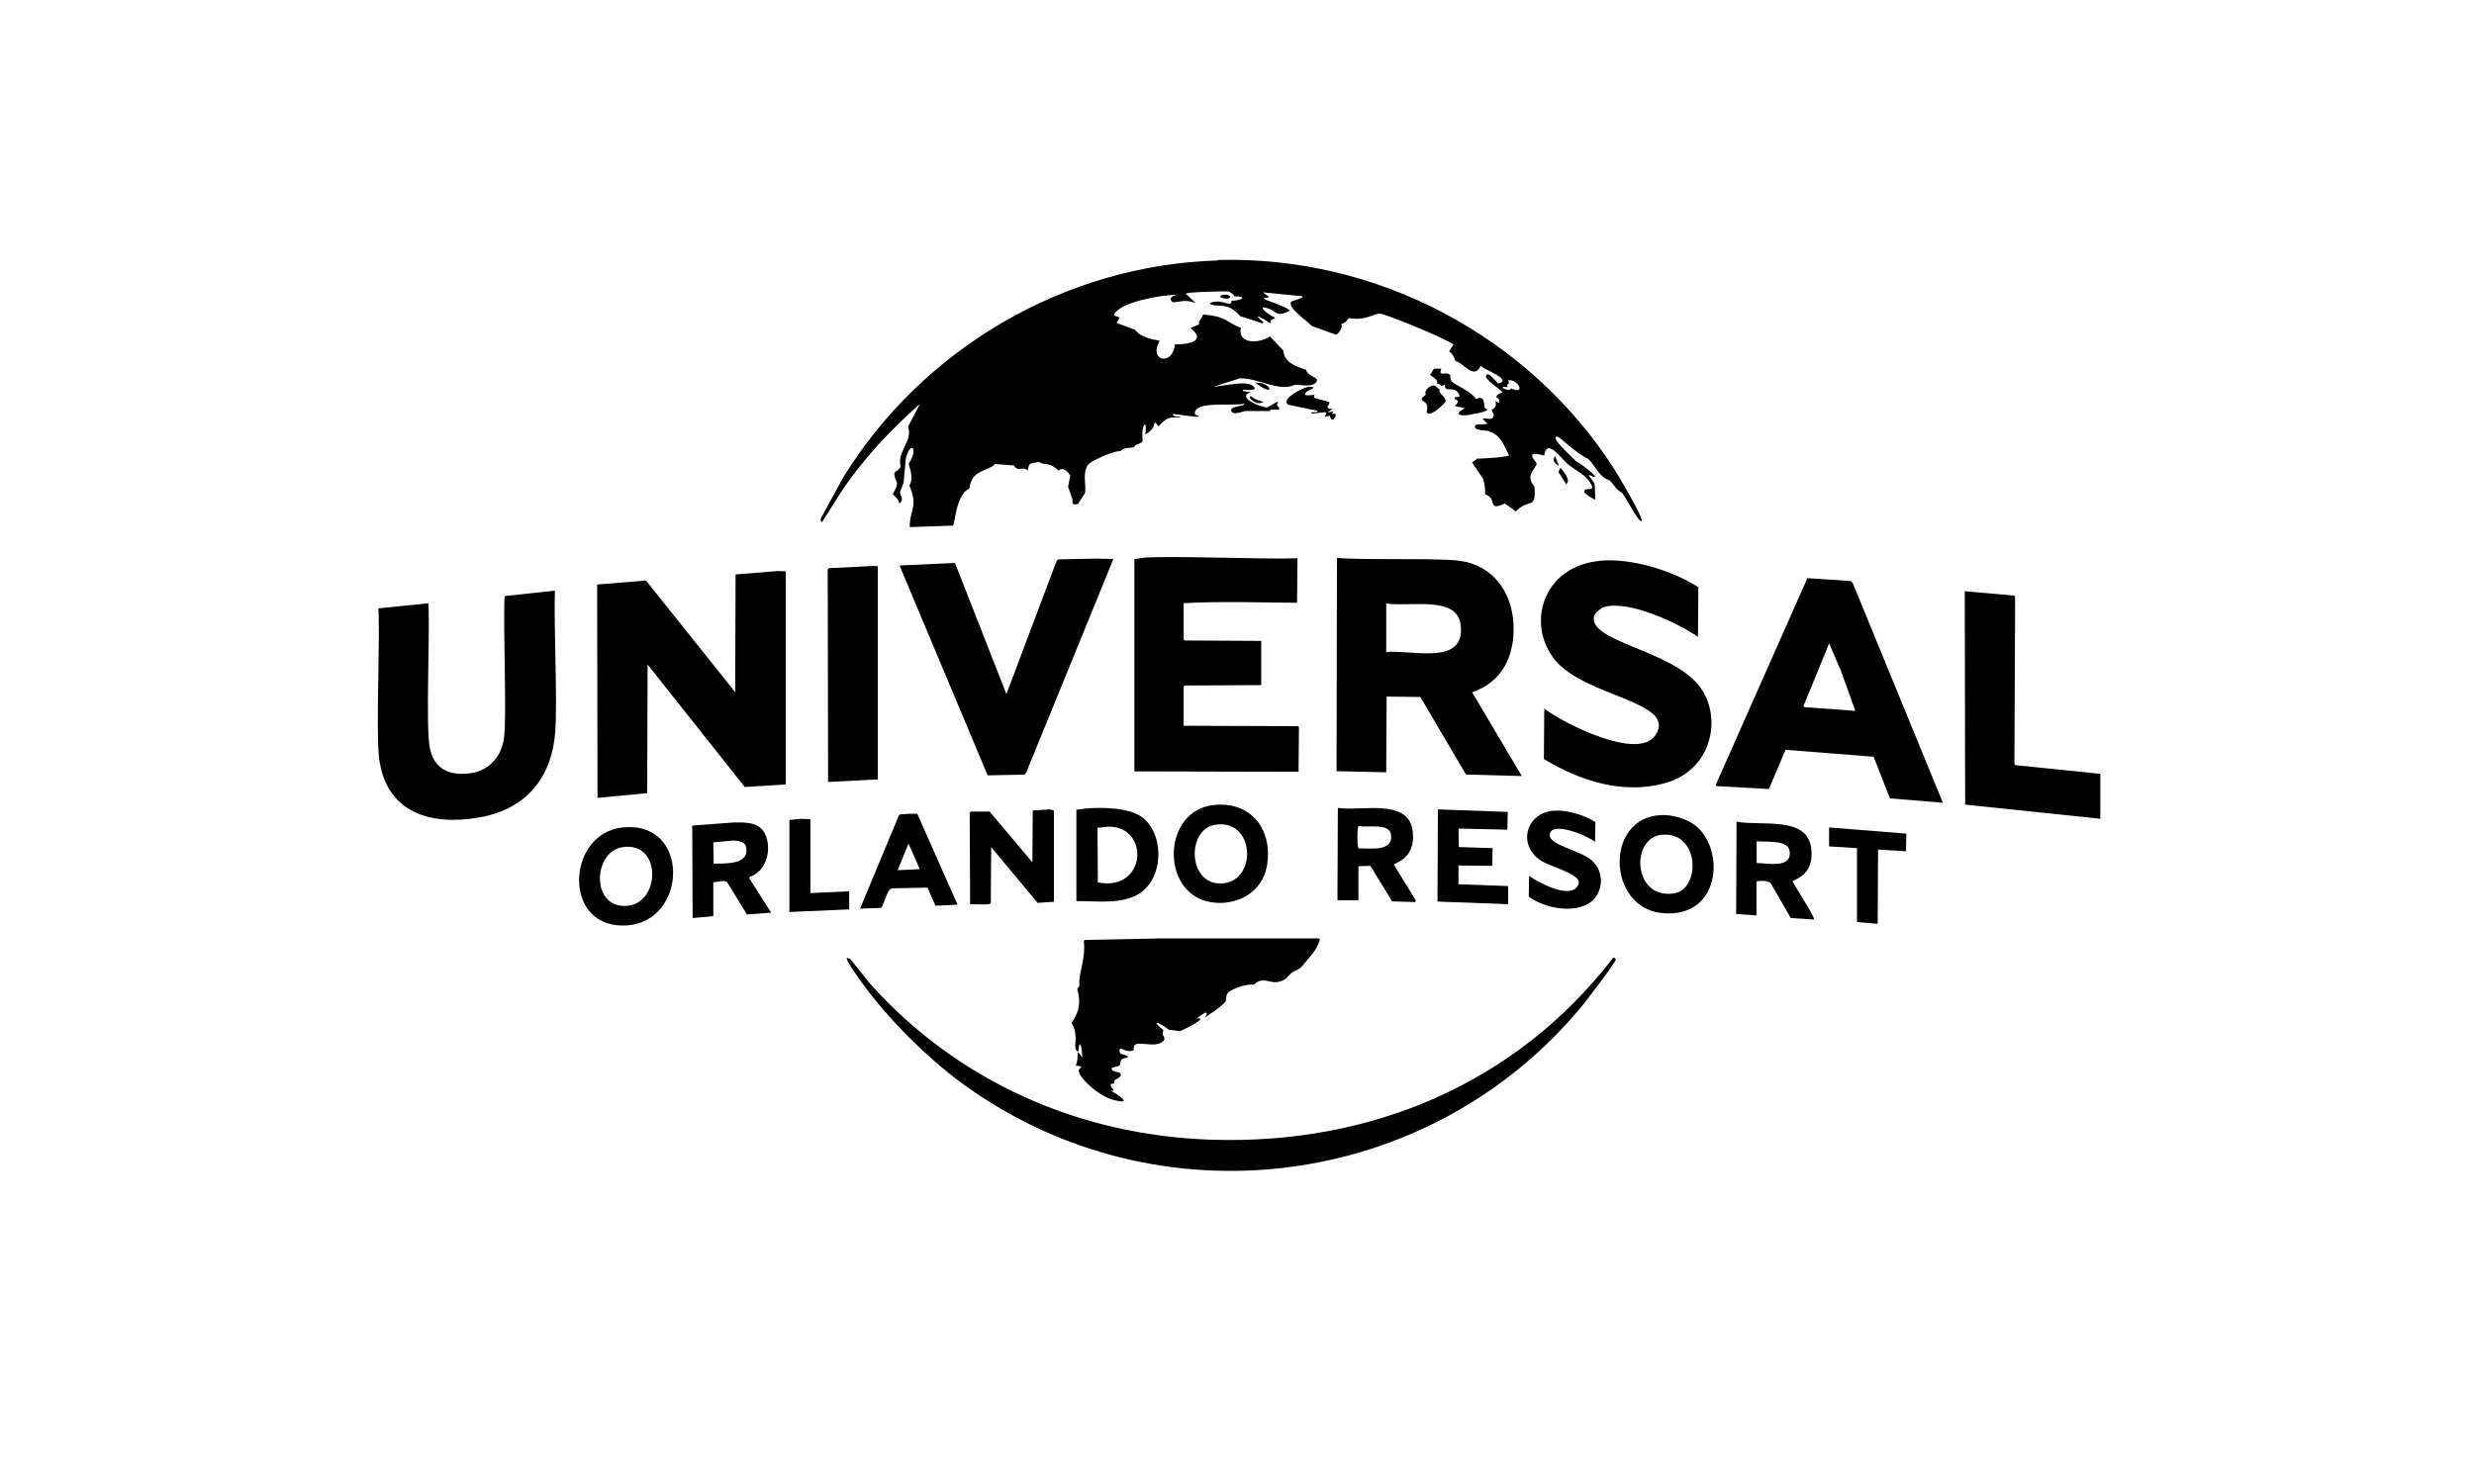 <?xml version="1.0" encoding="UTF-8"?>
<svg id="Layer_1" xmlns="http://www.w3.org/2000/svg" version="1.1" viewBox="0 0 2500 1500">
  <!-- Generator: Adobe Illustrator 29.0.0, SVG Export Plug-In . SVG Version: 2.1.0 Build 186)  -->
  <g id="Layer_11" data-name="Layer_1">
    <path d="M1230.2,262.8c160.9-4.5,314.5,76.5,401,211.3,3.8,5.9,28.9,48.6,27.8,52-1.7,5.3-17-25.3-19.8-27.8-6.9-3.9-8.1-8.4-12.8-12.8-11.2-3.5-14.4-15.7-22-22-11-4.7-28.2-21.7-30-22-11.6-2.1,17.6,23.5,18.3,24.9,2.9.6,18.4,13.1,18.7,14.3,1.1,4.2-5.9-2.3-5.9,0,2,2.7,3.9,5.3,5.9,8.1.2,5.3.5,10.8.7,16.1-2.3-.3-10.6-5.7-11-7.3-1.5-7.5,14.6,2.7,4.4-11.7-4.8-6.7-14.5-11.2-20.9-16.5-6.8-5.6-21.8-27.7-24.2-8.8-21.5-6.7-7.9,6.4-7.7,7.7.8,4.8-12.7,11.1-2.2,23.4,2.1,24.5-5.5,11.3-18.7,25.3-3.7-2.7-7.3-5.3-11-8.1-19,8.6-6.8-5.1-20.1-9.2.2-5.4-.4-11-2.2-16.1-3.7-5.3-7.3-10.8-11-16.1,1.8-1.3,3.7-2.7,5.5-4,3.8.4,31.4-1.6,31.9-3.3-5.2-10.2-8.6-20.8-20.9-24.5-2.8-.8-13.1-.4-13.6-4-.6-5,12-1.5,12.5-3.7l-4.4-4.4c0-2.9,10.3,3.7,11-4.4l-2.2-4.4c.1-1.3,6.4-2.9,3.7-9.5.1-.4,5.4,4.6,3.7-1.5-.4-1.4-7.6-2.8,3.7-7.3-2.7-3.4-18.2-13-16.8-16.8,2-5.5,11.3,7.5,12.1,7.7.3,0,5-.7,4.8-2.6-.7-5.3-19-11.4-22.3-15-6.7,14.6-16.6-2.6-25.6-5.1-4.9-14.8-9.9-3.9-1.8-16.5-10-7-68.2-30.8-74.3-31.1-6.1-.4-14.4,7.5-31.5,4.4-1,.4-1.9,4.4-7.7,6.2,2.3,3.4-3.5,10.8-5.5,10.6l-24.2-8.8c-3.7-4.6-25-18.2-20.9-24.5.7-1,13.3-3.6,11.4-5.5-13.3-1.3-26.6-2.7-39.9-4,2,1.5,3.9,2.9,5.9,4.4,0,2.1-7.7.2-4,2.6,2.9,1.9,20,6.5,25.3,11.4-13.1,7.3-12.9,1.1-20.9-1.8-12.5-4.6-5.1,3.8,6.2,9.2-2.8,2.2-5.3.8-4.8,5.5-6.7-4.2-21.1-12.7-7-1.1l-1.1,1.1c-7.5-2.4-15.2-4.9-22.7-7.3-10.5-12.7-19.8-9.8-26.4-11-8.2-1.4-1.9-4,5.1-3.7,4.2.2,14.1,5,12.5-.7,12.8-.6,15.6-5.2,2.2-4.4,3.1-.5-4.7-5.1-5.1-5.1-2.2-.4-41.8.5-43.2,2.2,14.7,14.6,10.8,7.8-.7,7.3-3.9.5-7.8,1-11.7,1.5-2.6-.4-6.2-5.9,4-7.7-15.7.2-48.6,5.9-60.4,15.7-8.2,6.8,1.1,5.5,1.8,7.7-1,1.7-2,3.4-2.9,5.1,6.2,2.3,12.5,4.6,18.7,7,1.2.7,2.9,7.4,24.9,11-11.8,20.6,13.1,26.2,15.4,3.7,12.2.2,33.1-2.8,15.7-16.5,2.9-1.2,5.9-2.4,8.8-3.7-1.2-4.2,1.8-4.3,4-9.9,25.1,1.8,23.7,8.5,38.1,13.2-3.8,17.1,19,16.2,29.3,8.8,4.5,4.8,9,9.5,13.6,14.3.6,11.9,13,16.4,23.1,19.4.8,7.8,16.6,7.3,8.8,13.9-4.6,3.9-14.8.9-20.5,1.5-15.9,7.4-37.7-7.6-55.7-6.6-8.6,2.8-17.4,5.6-26,8.4,9.1-.5,32.2-6.5,39.2-1.1,8,6.2-8.4,3.9-9.5,4.4-.1.4-.2.7-.4,1.1,13.3,1.8,5.7,1,4,3.3-4.4,6.2,16.9,13.6,20.5,13.2,2.5-.3,14.9-10.3,9.9-2.6,6.4,7.5.2,4-6.2,4.8-.2.5-.5,1-.7,1.5h-24.9c-2.1.1-13.7,5.5-14.3-1.1-.4-4,16.6-4.3,12.8-6.2-13.8,2.4-51.6-3.3-49.4,10.6,12.5,5.2-8.9,1-22.3-.4-.1,3.7,5.8,1.7,8.1,3.7-12.5-.8-14.3.1-22.7,8.8-7.3-9.6.2,1.6-13.2,8.1,2.3-18.8-5-7.8-2.6,6.2-2.1,4.8-7.1,2.4-9.2,7-4.6.8-9.7,0-13.2,3.7-6.8-.2-30.3,9.7-33.3,14.3-5.7,8.7-.9,21.2-2.9,28.6-2.3,3.5-4.6,7.1-7,10.6-7.5,2.1-5.1-3.5-5.5-4.8-1.5-4.2-2.9-8.3-4.4-12.5l2.2-11c-.2-.7-5.3-10.5-12.1-5.5-9.6-9.5-13.8-4.5-19.8-8.8-7.4,2.1-10.1-.1-11,8.8-5.4-5.1-9.8,2.3-13.9-5.1-6.4-.5-12.7-1-19-1.5-8.2,8-24,5.6-26,24.5-1.7,1.2-3.4,2.4-5.1,3.7-8.4,11.6-8.1,21.2-11.4,34.1-14.6.5-29.3,1-43.9,1.5-.2-18.2,8.9-20.1-.4-42.1,4.1-5.8,1.3-15.3-.7-22,10.3-14.6,1.9-24.5-2.9-5.1l-2.2,24.2c-1.2,3.1-2.4,6.4-3.7,9.5-.3,3.1,5.1,7.3-.7,11.7-.4-4-4-6.9-6.6-9.5,7.3-12.5,3.6-11.4,2.2-16.8-2.1-8.1,1.5-3.7,5.9-11-4.5-14.9,12.7-26,7.3-40.3l12.1-23.1c-28.9,25.4-55.4,53.7-77.3,85.3-7.2,11.4-14.4,22.7-21.6,34.1-1.7,0-1.4-2.8-1.1-4,7.3-13.4,14.6-26.9,22-40.3,80.2-131,224.5-215.7,379.1-220.1ZM1523.9,384.4c3.1,5.4-2.4,1.7-.4,7-12.7-2.5,2.1,6.2,3.3,1.1,15.5,7.3,7.5-9.7-2.9-8.1Z"/>
    <path d="M1236,298c4.7-1,10,2.1,5.1,3.7-3.1,1-13.1-2-5.1-3.7Z"/>
    <path d="M1449.2,372.7h7.3c-3.8,9.6,5.6,1.2,9.2,7-2.5,9.9,15.5,10,26,23.8,9.2-5.3,7.9,7.2,8.4,8.4.5,1.3,8.6,2.3-5.5,5.5-3.9.7-7.8,1.5-11.7,2.2-10.4.9-12.3-1.9-2.6-7-3.4-.7-6.8-1.5-10.3-2.2,7.3-6.3.3-6.1,0-7.3-.9-4.1,6.8.8,4.4-4.4-4.6-10-14.8-.5-14.3-9.9-5.4,3.1-3.1-1-8.4-1.1,3.4-3.2-6.5-8.2-6.6-8.8,1.3-2.1,2.7-4.2,4-6.2Z"/>
    <path d="M1268.3,386.6c2.2.2,4.4.5,6.6.7,11.8,3.6,11.1,13.3-6.6-.7Z"/>
    <path d="M1447.7,389.6c3.2-.3,4.1,2.4,7,4-1.8,4.3,7.2,7.2,5.9,12.5-.3,1.2-16.4,17.4-19,10.3,4.2-14.2-12.2-9-.7-17.6-2.5-3.9,4.2-8.9,7-9.2Z"/>
    <path d="M1323.2,391c10,0-1.3,3.7-2.2,4.4-8.1,6.6,6.7,3.4,7.3,3.7-.2,1-.5,2-.7,2.9l15.4,4.4c2.1,2.1-6.7,6.7,3.3,7-11.7,8.3,6.6-1.9-.7,5.1,8-2.1,2.4,5.3,1.8,5.5-2.9.8-3.4-3.5-3.7-3.7-1.5.2-2.9.5-4.4.7-1.6-.9,2.8-2.6,0-4.4-4.6.5-9.3,1-13.9,1.5-1.3-3.2,6,.3,5.9-2.9-9.5-2-19-3.9-28.6-5.9-11.1-4.2,13.8-18.4,20.5-18.3Z"/>
    <path d="M1263.9,400.5c.7-.1,3.1,3.7,12.8,5.5-6,5.1-17.1-4.5-12.8-5.5Z"/>
    <path d="M1571.5,461.3c1.2,3.1,2.4,6.4,3.7,9.5-8.4-4.5-4.2-9.5-3.7-9.5Z"/>
    <path d="M1576.6,473.1c1,0,12.1,13,5.9,16.1l-7.7-12.1c.6-1.3,1.2-2.7,1.8-4Z"/>
    <path d="M1154,563.9c25.1-2.6,122,1.7,157.1.4-.1,15-.2,30-.4,45-38.2-.3-76.5-1.7-114.6.4v36.6l1.1,1.1c25.8.1,51.5.2,77.3.4v44.7c-25.8.1-51.5.2-77.3.4l-1.1,1.1v39.6c38.5.1,76.9.2,115.4.4l1.1,1.1c-.1,15-.2,30-.4,45-55.3-.1-110.6-.2-165.9-.4v-214.6l7.7-1.1h0Z"/>
    <path d="M1351,563.9c30.4,2.6,100.2-.2,123.8,2.9,33.7,4.5,53,31.3,54.6,64.1,1.5,31.5-10.9,58.2-41.8,68.9,16.7,28.2,33.5,56.4,50.2,84.6-18.8-.5-37.6-1-56.4-1.5-15.4-26.2-30.8-52.2-46.1-78.4-11.4-.1-22.7-.2-34.1-.4-.1,25.5-.2,51.1-.4,76.5-16.7-.4-33.5-.7-50.2-1.1.1-71.9.2-143.8.4-215.7h0ZM1400.8,610v49.1c24.8-2.8,81.3,14.9,75.1-28.2-4.2-28.9-50-17.3-75.1-20.9h0Z"/>
    <path d="M1104.2,564.6c7,.1,13.9.2,20.9.4-29.3,71.8-58.6,143.6-87.9,215.4-.6.9-1.2,1.7-1.8,2.6-12.5.2-24.9.5-37.4.7-29.7-70.7-59.3-141.4-89-212.1,18.7-.9,37.4-1.7,56-2.6,17.4,44.2,34.6,88.4,52,132.6,17-45,33.9-90.1,50.9-135.1.6-.4,1.2-.7,1.8-1.1,11.5-.2,22.9-.5,34.4-.7h0Z"/>
    <path d="M1616.9,566.8c31.7-2.9,72.4,9.7,99.3,26.7-.1,16.7-.2,33.5-.4,50.2-21.1-14.5-70.7-37.6-95.2-30-3,1-9.2,5.9-9.9,9.2-5.1,26.2,77.1,33.6,106.2,70.3,23.8,30,14.6,85-34.8,98.5-42.6,11.6-85.6-2.5-122-24.5.1-17,.2-33.9.4-50.9,19.3,14.6,95,53.3,112.4,26.7,22.3-33.9-70.2-38.3-101.1-75.4-30.2-36.2-13.1-95.4,45-100.7h0Z"/>
    <path d="M882.2,572c1.6.1,3.1.2,4.8.4v215.4c-16.7.9-33.5,1.7-50.2,2.6-.1-71.6-.2-143.3-.4-215l1.1-1.1c14.9-.7,29.8-1.5,44.7-2.2h0Z"/>
    <path d="M784.8,577.1c3.1.1,6.1.2,9.2.4v215.4c-13.8.9-27.6,1.7-41.4,2.6-32.7-41.2-65.4-82.6-98.2-123.8-.1,43.4-.2,86.7-.4,130-16.7,1.6-33.5,3.1-50.2,4.8-.1-71.9-.2-143.8-.4-215.7,16.5-1.3,33-2.7,49.4-4,30,37.6,60.1,75.2,90.1,112.8.1-39.7.2-79.3.4-119,13.8-1.1,27.6-2.2,41.4-3.3h0Z"/>
    <path d="M1826.4,584.4c14.6,1,29.3,2,43.9,2.9.6.6,1.2,1.2,1.8,1.8,30.4,74.1,60.8,148.2,91.2,222.3-17.8-1.5-35.7-2.9-53.5-4.4-5.5-14.1-11-28.1-16.5-42.1-29.7-2.3-59.3-4.6-89-7-5.6,13.2-11.2,26.4-16.8,39.6-17.6-1-35.2-2-52.7-2.9l-1.1-1.1c30.9-69.7,61.7-139.4,92.7-209.1h0ZM1848.4,650.3c-8.6,21.1-17.4,42.3-26,63.4l1.1,1.1c17.1,1.2,34.2,2.4,51.3,3.7-4.8-13.3-9.5-26.6-14.3-39.9-4-9.4-8.1-18.8-12.1-28.2Z"/>
    <path d="M560.7,596.9c-1.1,38.3,2.7,109.7.4,142.5-3.4,47.1-29.7,78.5-76.5,86.8-49.2,8.8-94.4-4.5-101.5-59.7-3.4-27.2,1.1-115.5-.7-151.6,16.8-1.7,33.7-3.4,50.5-5.1,1.8,30-3,125.8,1.5,146.5,4.5,21.4,20.1,28.1,40.7,25.3,19-2.6,31.2-16.3,34.1-34.8,3.2-20.7-1-113,.7-144.3,17-1.8,33.9-3.7,50.9-5.5h0Z"/>
    <path d="M1985.4,597.6c16.6,1.5,33.2,2.9,49.8,4.4l1.1,1.1c-.2,56.4-.5,112.8-.7,169.2l1.1,1.1,85.7,8.8v45.4c-45.6-4.8-91-9.5-136.6-14.3-.1-71.9-.2-143.8-.4-215.7h0Z"/>
    <path d="M1226.5,813.7c38-4,59.8,25,53.8,61.2-4.5,27.2-30.7,41.3-56.8,37-51.4-8.6-49.2-92.7,2.9-98.2ZM1228.7,833.5c-29,4-28.6,56.5,1.5,59.3,40.4,3.8,40.1-65-1.5-59.3Z"/>
    <path d="M1351.8,816.6c23.4,3.8,71.9-10.5,75.8,23.8,3.2,28.5-19.1,31.6-19,33.7,7.3,11.9,14.6,24,22,35.9-.1.6-.2,1.2-.4,1.8-7.8-.2-15.6-.5-23.4-.7-7.3-11.9-14.6-24-22-35.9-4,.1-8.1.2-12.1.4v34.4h-21.2c.1-31.1.2-62.3.4-93.4ZM1373,834.9c-1.8.8-1.8,21.9,0,22.7,10.9-.4,35.4,3.9,32.6-14.3-1.8-11.7-24.2-6.4-32.6-8.4Z"/>
    <path d="M1096.1,817.3c16.1-1.5,43.7-1.2,57.1,8.1,23.8,16.6,23.4,62.9-2.9,78.4-18,10.6-42.5,6.8-62.6,7v-92.3c2.8-.4,5.6-.7,8.4-1.1ZM1119.6,835.6c-3.5.4-7.1.7-10.6,1.1.1,18.5.2,36.8.4,55.3,50,9.4,52.5-57.6,10.3-56.4Z"/>
    <path d="M1061,818.1c1.3.4,2.7.7,4,1.1v92.3l-16.5,1.1c-15.6-18.8-31.3-37.6-46.9-56.4-.1,18.9-.2,37.9-.4,56.8-1,2.1-17.7.7-20.9,1.1-.1-30.9-.2-61.7-.4-92.7l1.1-1.1h19c14.4,17.1,28.8,34.2,43.2,51.3.1-17.4.2-34.9.4-52.4,5.7-.4,11.5-.7,17.2-1.1Z"/>
    <path d="M1452.9,818.1c23.6.9,47.1,1.7,70.7,2.6-.1,6-.2,11.9-.4,17.9l-49.4-1.1c.1,6.2.2,12.5.4,18.7l34.1,1.1c-.1,6-.2,11.9-.4,17.9-11.4-.1-22.7-.2-34.1-.4v19c16.7.6,33.5,1.2,50.2,1.8v18.3c-23.8-.9-47.6-1.7-71.4-2.6.1-31.1.2-62.3.4-93.4Z"/>
    <path d="M1569.3,819.5c13.1-1.3,31.6,4.2,42.9,11.4-.1,6.7-.2,13.4-.4,20.1-6.1-5.6-45-22.3-45.8-7-.5,10.2,30.6,15.5,42.1,25.3,13.7,11.5,12.1,33-.7,42.5-16.5,12.2-46.8,6.2-62.6-5.5.1-7,.2-13.9.4-20.9,9.4,6.5,36.9,21.3,46.9,12.5,14.8-13.1-24-20.3-35.9-28.6-22.5-15.6-14.4-47.1,13.2-49.8Z"/>
    <path d="M920.3,822.5h6.6c13.6,30.6,27.1,61.3,40.7,91.9-7.5.4-14.9.7-22.3,1.1-2.7-6.1-5.3-12.2-8.1-18.3-11.9.2-24,.5-35.9.7-5.3,1.2-7.2,15.4-11,19.8-7.1.2-14.1.5-21.2.7,13-31.4,26.2-62.8,39.2-94.1l1.1-1.1c3.7-.2,7.3-.5,11-.7ZM918.1,852.5c-3.7,9-7.3,18.1-11,27.1,7.5-.4,14.9-.7,22.3-1.1-3.8-8.6-7.5-17.4-11.4-26Z"/>
    <path d="M1677.7,823.9c11.4-.7,26.1,3.3,35.2,10.3,31.1,24,26,95.5-34.4,88.6-54.1-6.2-57.2-95.5-.7-98.9ZM1679.9,843.7c-32.7,2.4-30.1,65.8,11.7,59.3,27.2-4.2,26.1-62.1-11.7-59.3Z"/>
    <path d="M808.3,827.6c3.5.1,7.1.2,10.6.4v74.7c13-.6,26.2-1.2,39.2-1.8v18.3c-20.1.9-40.3,1.7-60.4,2.6v-93c3.5-.4,7.1-.7,10.6-1.1Z"/>
    <path d="M1754.6,830.5c26.2,4.9,72.6-6.4,75.8,28.2,2.6,27.6-18.8,30.3-19,32.2,1.2,3.2,23.6,37.4,21.6,38.5-7.8-.5-15.6-1-23.4-1.5-6.7-11.6-13.4-23.2-20.1-34.8-3.4-3.5-10.1-2.8-14.6-2.2v34.4c-6.8-.5-13.7-1-20.5-1.5.1-31.1.2-62.3.4-93.4ZM1775.1,850.3v22c10.7,0,35.7,6.2,33.3-12.1-1.5-11.8-24.9-8.8-33.3-9.9Z"/>
    <path d="M743.1,831.3c12.7-.1,26.2.1,31.1,14.3,5.3,15-.3,35.2-16.5,40.7-.1.6-.2,1.2-.4,1.8,7.3,11.5,14.6,22.9,22,34.4-8.2.6-16.3,1.2-24.5,1.8-6.7-10.8-13.4-21.8-20.1-32.6-3.1-2.6-10,.1-13.9,0v34.4c-7,.6-13.9,1.2-20.9,1.8-.1-31.1-.2-62.3-.4-93.4,14.5-1.1,29.1-2.2,43.6-3.3ZM740.9,849.6c-6.7.6-13.4,1.2-20.1,1.8.1,7.2.2,14.4.4,21.6,11.7-.4,36.8,1.5,32.6-17.2-1.2-5.3-8.3-6.1-12.8-6.2Z"/>
    <path d="M628.8,836.4c68.9-7.5,66.2,93.8,5.9,98.9-66.9,5.7-63.2-92.6-5.9-98.9ZM629.5,856.2c-30.7,4.2-33,63.4,5.1,59.3,32.7-3.5,34.3-64.7-5.1-59.3Z"/>
    <path d="M1848.4,836.4c26,2.1,52,4.2,78,6.2-.1,6-.2,11.9-.4,17.9-9.4-.6-18.8-1.2-28.2-1.8-.1,25.1-.2,50-.4,75.1-7-.6-13.9-1.2-20.9-1.8v-74.7c-9.4-.6-18.8-1.2-28.2-1.8v-19Z"/>
    <path d="M1169.4,948.5h163.3l1.1,1.1c-3.1,11.5-10.1,16.7-16.8,25.6-3.3,4.8-9.4,6.3-11.4,7.7l-6.6,6.6c-14.4,9.2-20.3-5.1-32.2,5.9-5.5-1.6-24.7,4.5-26.7,9.2-3.9,8.9,6.4,4.2-22.3,23.8,5.5-9.4-3.6-3.1-8.4,1.1,13.7-1.9-15.7,12.6-17.2,12.8-3.7-.5-7.3-1-11-1.5-12.4-9.2-18-9.5-5.5.4-3.4,6.9,5.6,7.9-2.6,12.8-7.5,4.5-23.7-1.8-26.7,2.6-2.3,3.4,2.6,6.8-7.7,5.5-2.4-.3-9.4-5.3-7,1.8,1,2.9,7.6,1.5,8.1,5.1-11.3,1-5.5,6.4-9.2,8.4-2.3.6-4.6,1.2-7,1.8-1.8,4.5,7.5,4.2,8.4,5.5,2.9,3.7-4,5.6-6.2,7.7-.2.2,2.7,2.9-3.3,3.3-1.1,5.2,6.9,6.2.4,7,7.8,4.4,22.6,14.1,2.6,9.2-14.9-3.7-35.1-22.2-35.5-29.7-.1-2.3,7.2-4.5-2.9-5.1,4.3-10-1.5-19.6,6.6-8.1-.6-14.2-3.1-18.7-4-6.2-7.5-1.9,2-15-7-28.9,13.3-17.9,5.5-32.5,5.9-34.4.7-1,1.5-2,2.2-2.9-1.5-12.3,6.6-26.8,4.4-45.4l1.1-1.1c24.4-.5,48.9-1,73.2-1.5Z"/>
    <path d="M855.9,968.2l3.3,1.1c6.8,8.6,13.7,17.1,20.5,25.6,88.9,98.8,211.5,152.8,344.6,157.1,160.5,5.2,307.7-56.4,405.8-183.9,1.2-.3,2.6.4,2.6,1.8,0,3-30.8,43.1-35.2,48.3-154.3,185.2-427.8,220-623.7,78-39-28.3-82.6-72.4-109.5-112.4-1.5-2.3-10.2-14.5-8.4-15.7Z"/>
  </g>
</svg>